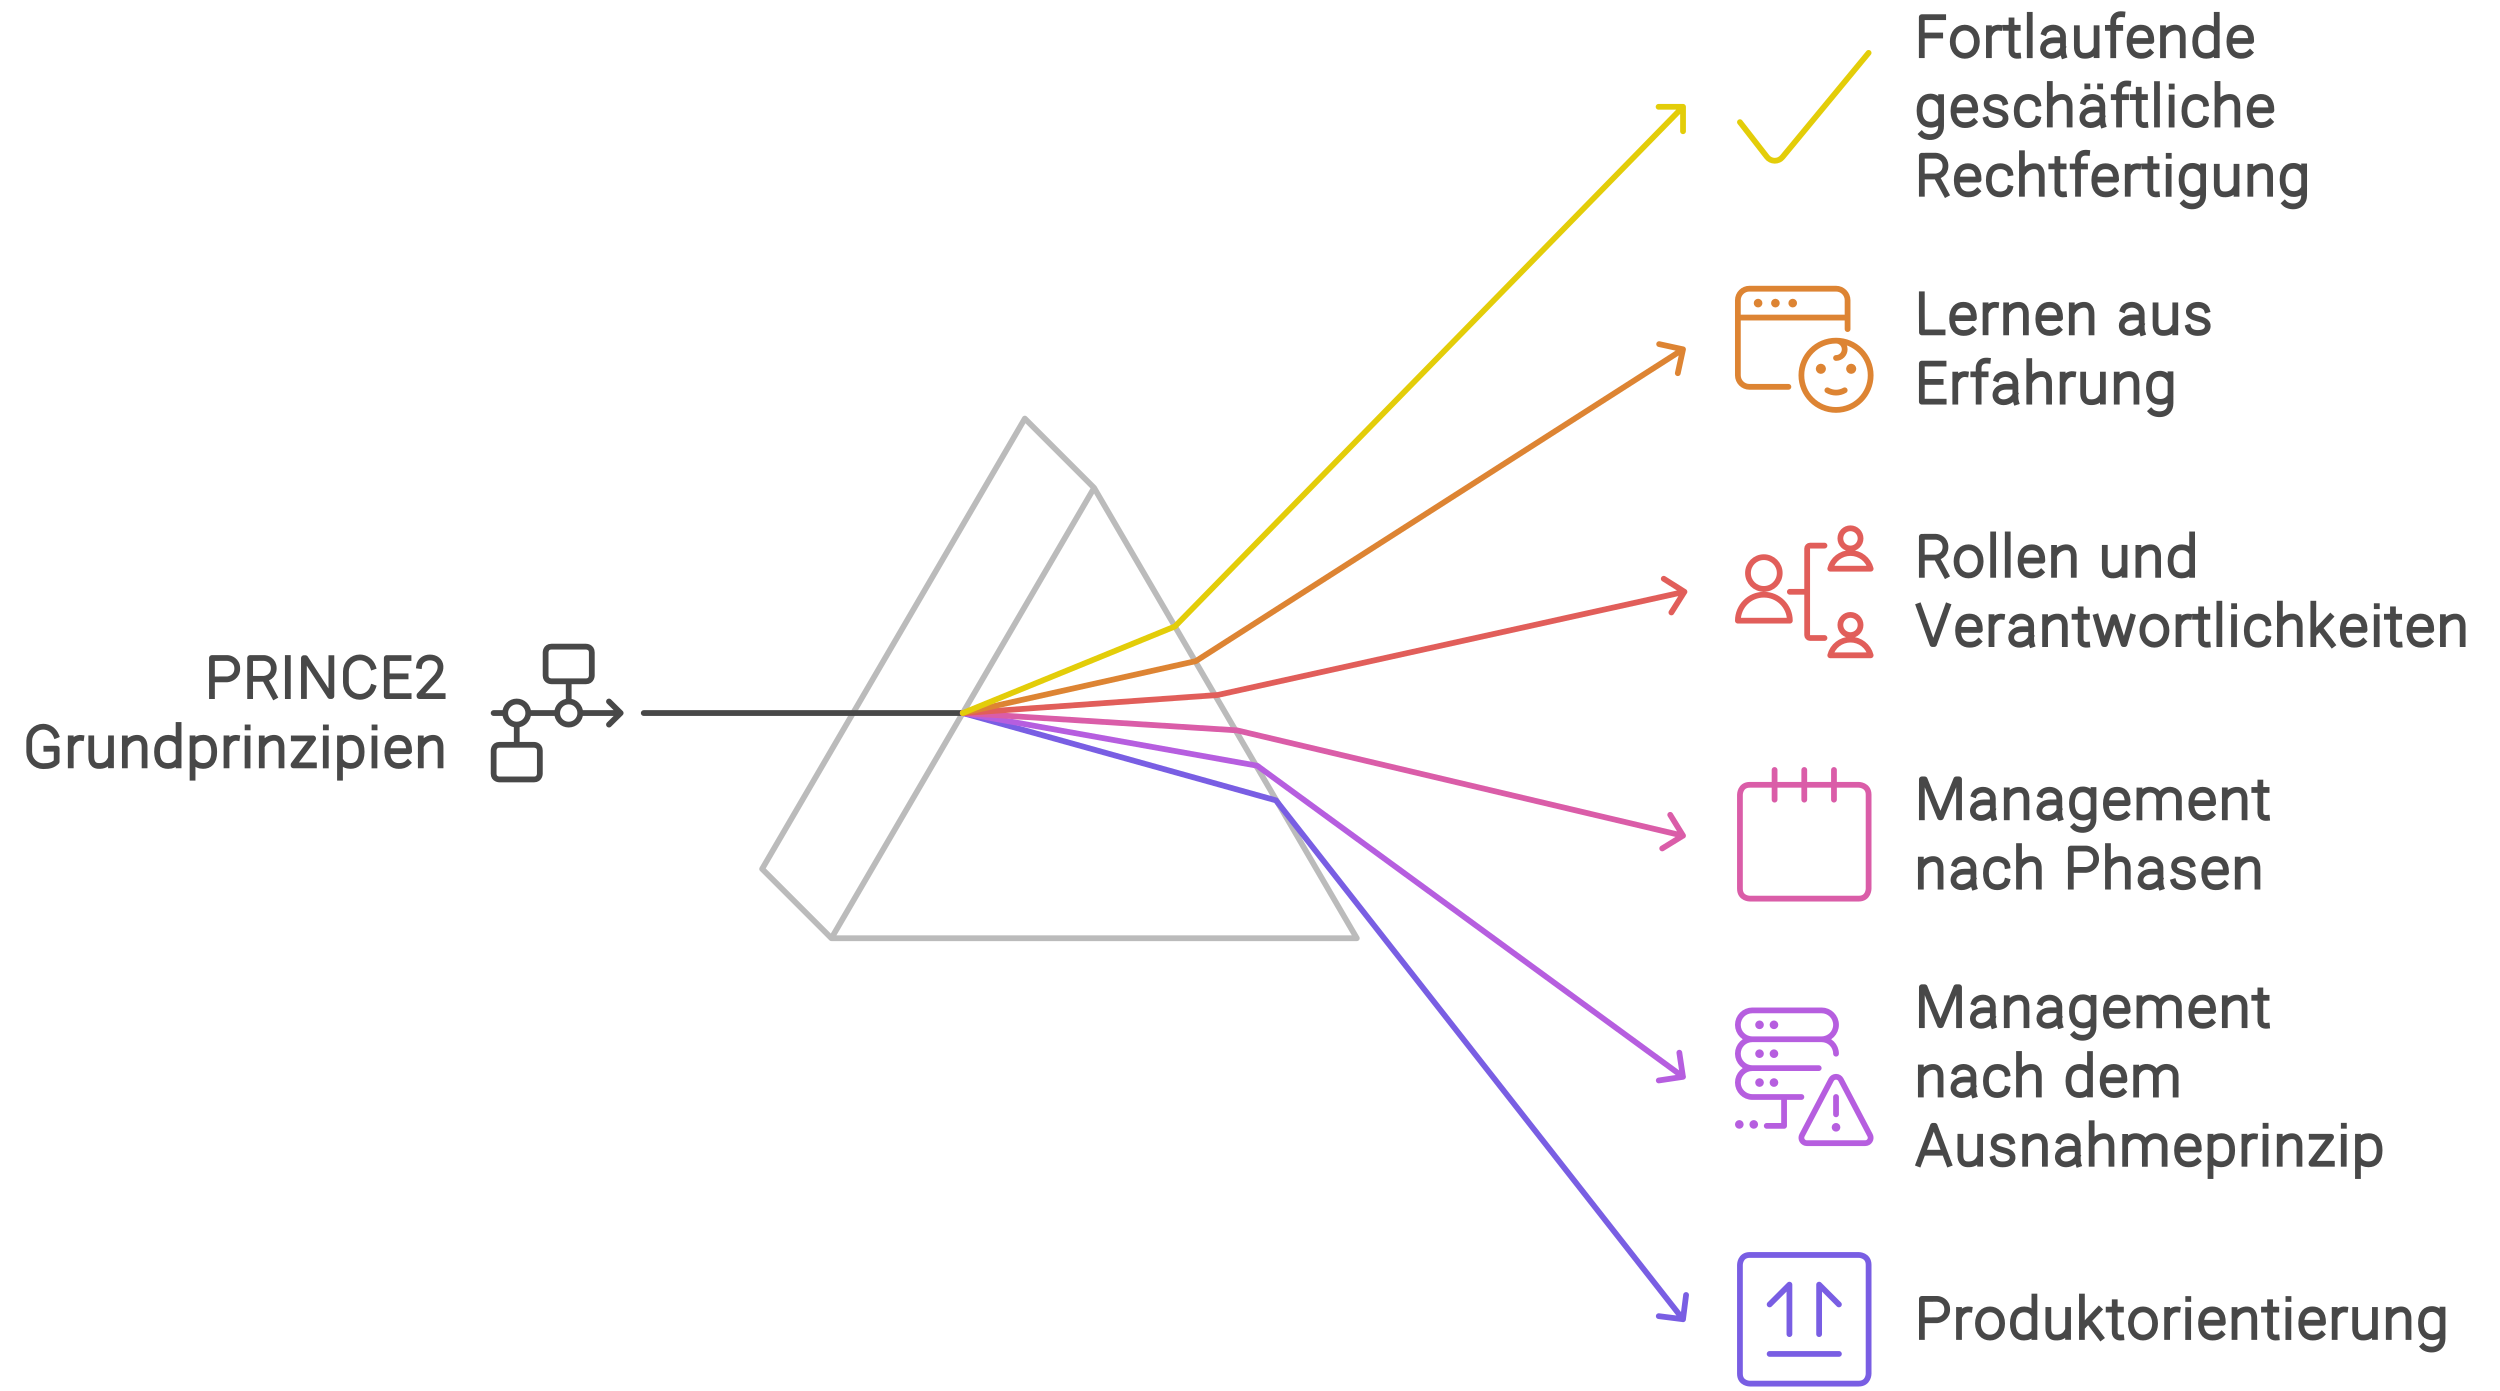 <?xml version="1.0" encoding="utf-8" standalone="yes"?>
<!DOCTYPE svg PUBLIC "-//W3C//DTD SVG 1.1//EN" "http://www.w3.org/Graphics/SVG/1.1/DTD/svg11.dtd">
<svg width="866" height="482" viewBox="0 0 866 482" style="fill:none;stroke:none;fill-rule:evenodd;clip-rule:evenodd;stroke-linecap:round;stroke-linejoin:round;stroke-miterlimit:1.5;" version="1.1" xmlns="http://www.w3.org/2000/svg" xmlns:xlink="http://www.w3.org/1999/xlink"><g id="blend" style="mix-blend-mode:multiply"><g id="g-root--1.cu_sy_4l2ys2eqowzu-fill" data-item-order="-154301" data-item-id="-1.cu_sy_4l2ys2eqowzu" data-item-class="ScenePart Fill Stroke ColorFillGray ColorStrokeGray" data-item-index="-1" data-renderer-id="0" transform="translate(254, 135)"><g id="-1.cu_sy_4l2ys2eqowzu-fill" stroke="none" fill="none"><g xmlns="http://www.w3.org/2000/svg"><path d="M 125 34L 101 10L 10 166L 34 190L 125 34ZM 125 34L 34 190L 216 190L 125 34Z"></path></g></g></g><g id="g-root-0.line-start_sy_4l2ys2eqowzv-fill" data-item-order="-154298" data-item-id="0.line-start_sy_4l2ys2eqowzv" data-item-class="ScenePart Indexed_0 Stroke ColorStrokeBlack" data-item-index="0" data-renderer-id="0" transform="translate(213, 237)"></g><g id="g-root-6.cu_sy_1lvjhcieqow09-fill" data-item-order="-154296" data-item-id="6.cu_sy_1lvjhcieqow09" data-item-class="ScenePart Indexed Stroke" data-item-index="6" data-renderer-id="0" transform="translate(323.5, 237)"></g><g id="g-root-5.cu_sy_1lvjhcieqow08-fill" data-item-order="-154294" data-item-id="5.cu_sy_1lvjhcieqow08" data-item-class="ScenePart Indexed Stroke" data-item-index="5" data-renderer-id="0" transform="translate(323.5, 237)"></g><g id="g-root-4.cu_sy_1qbczgyeqov7z-fill" data-item-order="-154292" data-item-id="4.cu_sy_1qbczgyeqov7z" data-item-class="ScenePart Indexed Stroke" data-item-index="4" data-renderer-id="0" transform="translate(323.5, 237)"></g><g id="g-root-3.cu_sy_1qbczgyeqov7y-fill" data-item-order="-154290" data-item-id="3.cu_sy_1qbczgyeqov7y" data-item-class="ScenePart Indexed Stroke" data-item-index="3" data-renderer-id="0" transform="translate(324, 190.481)"></g><g id="g-root-2.cu_sy_5vxqqeqoumd-fill" data-item-order="-154288" data-item-id="2.cu_sy_5vxqqeqoumd" data-item-class="ScenePart Indexed Stroke" data-item-index="2" data-renderer-id="0" transform="translate(323.5, 109.199)"></g><g id="g-root-1.cu_sy_5vxqqeqoumc-fill" data-item-order="-154286" data-item-id="1.cu_sy_5vxqqeqoumc" data-item-class="ScenePart Indexed Indexed_1 Stroke" data-item-index="1" data-renderer-id="0" transform="translate(323.5, 27)"></g><g id="g-root-chec_1lynus2eqqbd8-fill" data-item-order="0" data-item-id="chec_1lynus2eqqbd8" data-item-class="Icon Stroke SceneTarget Indexed Indexed_1" data-item-index="1" data-renderer-id="0" transform="translate(591, 3)"></g><g id="g-root-tx_fortlauf_1hhleheeqovsw-fill" data-item-order="0" data-item-id="tx_fortlauf_1hhleheeqovsw" data-item-class="Label Stroke SceneTarget Indexed Indexed_1 ColorStrokeBlack" data-item-index="1" data-renderer-id="0" transform="translate(651, -9)"></g><g id="g-root-1_v98xoyeqqayo-fill" data-item-order="0" data-item-id="1_v98xoyeqqayo" data-item-class="Icon Stroke SceneTarget Indexed" data-item-index="2" data-renderer-id="0" transform="translate(591, 87)"></g><g id="g-root-tx_lernenau_1lxewlueqov0n-fill" data-item-order="0" data-item-id="tx_lernenau_1lxewlueqov0n" data-item-class="Label Stroke SceneTarget Indexed ColorStrokeBlack" data-item-index="2" data-renderer-id="0" transform="translate(651, 87)"></g><g id="g-root-1_1qbczgyeqqa6e-fill" data-item-order="0" data-item-id="1_1qbczgyeqqa6e" data-item-class="Icon Stroke SceneTarget Indexed" data-item-index="3" data-renderer-id="0" transform="translate(591, 171)"></g><g id="g-root-tx_rollenun_74vwyeqowsm-fill" data-item-order="0" data-item-id="tx_rollenun_74vwyeqowsm" data-item-class="Label Stroke SceneTarget Indexed ColorStrokeBlack" data-item-index="3" data-renderer-id="0" transform="translate(651, 171)"></g><g id="g-root-tx_prince2g_144vxxueqov7m-fill" data-item-order="0" data-item-id="tx_prince2g_144vxxueqov7m" data-item-class="Label Stroke SceneTarget SceneStart ColorStrokeBlack" data-item-index="none" data-renderer-id="0" transform="translate(-9, 213)"></g><g id="g-root-mana_dfh0uqeqq8zk-fill" data-item-order="0" data-item-id="mana_dfh0uqeqq8zk" data-item-class="Icon Stroke SceneTarget SceneStart ColorStrokeBlack" data-item-index="none" data-renderer-id="0" transform="translate(159, 213)"></g><g id="g-root-pad_40iheeqqakh-fill" data-item-order="0" data-item-id="pad_40iheeqqakh" data-item-class="Icon Stroke SceneTarget Indexed" data-item-index="4" data-renderer-id="0" transform="translate(591, 255)"></g><g id="g-root-tx_manageme_dileaaeqov7p-fill" data-item-order="0" data-item-id="tx_manageme_dileaaeqov7p" data-item-class="Label Stroke SceneTarget Indexed ColorStrokeBlack" data-item-index="4" data-renderer-id="0" transform="translate(651, 255)"></g><g id="g-root-1_1d0iy6qeqq8lj-fill" data-item-order="0" data-item-id="1_1d0iy6qeqq8lj" data-item-class="Icon Stroke SceneTarget Indexed" data-item-index="5" data-renderer-id="0" transform="translate(591, 339)"></g><g id="g-root-tx_manageme_qtffkieqowsk-fill" data-item-order="0" data-item-id="tx_manageme_qtffkieqowsk" data-item-class="Label Stroke SceneTarget Indexed ColorStrokeBlack" data-item-index="5" data-renderer-id="0" transform="translate(651, 327)"></g><g id="g-root-sign_mccz9ueqq9l8-fill" data-item-order="0" data-item-id="sign_mccz9ueqq9l8" data-item-class="Icon Stroke SceneTarget Indexed" data-item-index="6" data-renderer-id="0" transform="translate(591, 423)"></g><g id="g-root-tx_produkto_v98xoyeqow0b-fill" data-item-order="0" data-item-id="tx_produkto_v98xoyeqow0b" data-item-class="Label Stroke SceneTarget Indexed ColorStrokeBlack" data-item-index="6" data-renderer-id="0" transform="translate(651, 435)"></g><g id="g-root--1.cu_sy_4l2ys2eqowzu-stroke" data-item-order="-154301" data-item-id="-1.cu_sy_4l2ys2eqowzu" data-item-class="ScenePart Fill Stroke ColorFillGray ColorStrokeGray" data-item-index="-1" data-renderer-id="0" transform="translate(254, 135)"><g id="-1.cu_sy_4l2ys2eqowzu-stroke" fill="none" stroke-linecap="round" stroke-linejoin="round" stroke-miterlimit="1.5" stroke="#bbbbbb" stroke-width="2"><g xmlns="http://www.w3.org/2000/svg"><path d="M 125 34L 101 10L 10 166L 34 190L 125 34ZM 125 34L 34 190L 216 190L 125 34Z"></path></g></g></g><g id="g-root-0.line-start_sy_4l2ys2eqowzv-stroke" data-item-order="-154298" data-item-id="0.line-start_sy_4l2ys2eqowzv" data-item-class="ScenePart Indexed_0 Stroke ColorStrokeBlack" data-item-index="0" data-renderer-id="0" transform="translate(213, 237)"><g id="0.line-start_sy_4l2ys2eqowzv-stroke" fill="none" stroke-linecap="round" stroke-linejoin="round" stroke-miterlimit="1.5" stroke="#484848" stroke-width="2"><g xmlns="http://www.w3.org/2000/svg"><path d="M 10 10L 120.5 10"></path></g></g></g><g id="g-root-6.cu_sy_1lvjhcieqow09-stroke" data-item-order="-154296" data-item-id="6.cu_sy_1lvjhcieqow09" data-item-class="ScenePart Indexed Stroke" data-item-index="6" data-renderer-id="0" transform="translate(323.5, 237)"><g id="6.cu_sy_1lvjhcieqow09-stroke" fill="none" stroke-linecap="round" stroke-linejoin="round" stroke-miterlimit="1.5" stroke="#795ee3" stroke-width="2"><g xmlns="http://www.w3.org/2000/svg"><path d="M 259.5 220L 118.5 40.25L 10 10M 260.557 211.58L 259.494 219.978L 251.096 218.915"></path></g></g></g><g id="g-root-5.cu_sy_1lvjhcieqow08-stroke" data-item-order="-154294" data-item-id="5.cu_sy_1lvjhcieqow08" data-item-class="ScenePart Indexed Stroke" data-item-index="5" data-renderer-id="0" transform="translate(323.5, 237)"><g id="5.cu_sy_1lvjhcieqow08-stroke" fill="none" stroke-linecap="round" stroke-linejoin="round" stroke-miterlimit="1.5" stroke="#b65edf" stroke-width="2"><g xmlns="http://www.w3.org/2000/svg"><path d="M 259.5 136L 112 28.25L 10 10M 258.221 127.648L 259.473 136.02L 251.102 137.272"></path></g></g></g><g id="g-root-4.cu_sy_1qbczgyeqov7z-stroke" data-item-order="-154292" data-item-id="4.cu_sy_1qbczgyeqov7z" data-item-class="ScenePart Indexed Stroke" data-item-index="4" data-renderer-id="0" transform="translate(323.5, 237)"><g id="4.cu_sy_1qbczgyeqov7z-stroke" fill="none" stroke-linecap="round" stroke-linejoin="round" stroke-miterlimit="1.5" stroke="#da5da8" stroke-width="2"><g xmlns="http://www.w3.org/2000/svg"><path d="M 259.5 52.5L 105 16L 10 10M 255.062 45.255L 259.499 52.462L 252.291 56.9"></path></g></g></g><g id="g-root-3.cu_sy_1qbczgyeqov7y-stroke" data-item-order="-154290" data-item-id="3.cu_sy_1qbczgyeqov7y" data-item-class="ScenePart Indexed Stroke" data-item-index="3" data-renderer-id="0" transform="translate(324, 190.481)"><g id="3.cu_sy_1qbczgyeqov7y-stroke" fill="none" stroke-linecap="round" stroke-linejoin="round" stroke-miterlimit="1.5" stroke="#e15e5a" stroke-width="2"><g xmlns="http://www.w3.org/2000/svg"><path d="M 259.5 14.519L 97.75 50.269L 10 56.519M 252.326 10L 259.485 14.515L 254.97 21.674"></path></g></g></g><g id="g-root-2.cu_sy_5vxqqeqoumd-stroke" data-item-order="-154288" data-item-id="2.cu_sy_5vxqqeqoumd" data-item-class="ScenePart Indexed Stroke" data-item-index="2" data-renderer-id="0" transform="translate(323.5, 109.199)"><g id="2.cu_sy_5vxqqeqoumd-stroke" fill="none" stroke-linecap="round" stroke-linejoin="round" stroke-miterlimit="1.5" stroke="#dd8433" stroke-width="2"><g xmlns="http://www.w3.org/2000/svg"><path d="M 259.5 11.801L 90.75 119.801L 10 137.801M 251.228 10L 259.497 11.806L 257.691 20.076"></path></g></g></g><g id="g-root-1.cu_sy_5vxqqeqoumc-stroke" data-item-order="-154286" data-item-id="1.cu_sy_5vxqqeqoumc" data-item-class="ScenePart Indexed Indexed_1 Stroke" data-item-index="1" data-renderer-id="0" transform="translate(323.5, 27)"><g id="1.cu_sy_5vxqqeqoumc-stroke" fill="none" stroke-linecap="round" stroke-linejoin="round" stroke-miterlimit="1.5" stroke="#e3cd09" stroke-width="2"><g xmlns="http://www.w3.org/2000/svg"><path d="M 10 220L 83.5 190L 259.5 10M 251.036 10L 259.5 10L 259.5 18.464"></path></g></g></g><g id="g-root-chec_1lynus2eqqbd8-stroke" data-item-order="0" data-item-id="chec_1lynus2eqqbd8" data-item-class="Icon Stroke SceneTarget Indexed Indexed_1" data-item-index="1" data-renderer-id="0" transform="translate(591, 3)"><g id="chec_1lynus2eqqbd8-stroke" fill="none" stroke-linecap="round" stroke-linejoin="round" stroke-miterlimit="1.5" stroke="#e3cd09" stroke-width="2"><g xmlns="http://www.w3.org/2000/svg"><path d="M 11.714 39.314L 21.074 51.349C 21.714 52.18 22.7 52.673 23.749 52.686C 24.78 52.698 25.763 52.244 26.423 51.451L 56.286 15.314"></path></g></g></g><g id="g-root-tx_fortlauf_1hhleheeqovsw-stroke" data-item-order="0" data-item-id="tx_fortlauf_1hhleheeqovsw" data-item-class="Label Stroke SceneTarget Indexed Indexed_1 ColorStrokeBlack" data-item-index="1" data-renderer-id="0" transform="translate(651, -9)"><g id="tx_fortlauf_1hhleheeqovsw-stroke" fill="none" stroke-linecap="square" stroke-linejoin="miter" stroke-miterlimit="4" stroke="#484848" stroke-width="2"><g xmlns="http://www.w3.org/2000/svg"><path d="M 22.115 14.945C 20.715 14.945 15.654 14.95 14.706 14.95L 14.706 28.124M 21.082 21.298L 15.143 21.298M 33.787 23.457C 33.787 26.522 31.916 28.34 29.608 28.34C 27.3 28.34 25.429 26.522 25.429 23.457C 25.429 20.392 27.3 18.573 29.608 18.573C 31.916 18.573 33.787 20.392 33.787 23.457ZM 41.585 18.609C 40.204 18.419 38.956 19.319 38.314 20.619M 37.959 18.773L 37.959 28.123M 48.059 28.326C 46.65 28.465 45.792 27.732 45.792 26.387L 45.792 16.081M 47.942 18.642L 46.178 18.642M 43.682 18.642L 45.415 18.642M 52.106 14.125L 52.106 28.126M 57.138 20.246C 57.502 19.28 58.918 18.567 60.258 18.567C 62.112 18.567 63.614 19.88 63.614 21.499L 63.62 22.957L 63.62 25.571C 63.62 26.614 63.595 27.353 63.896 28.278M 63.24 22.957L 60.512 22.957C 58.009 22.957 56.709 24.343 56.709 25.837C 56.709 27.331 57.947 28.341 59.563 28.341C 61.545 28.341 63.171 26.888 63.571 25.732M 75.257 28.115L 75.256 18.767M 68.422 18.767L 68.422 24.821C 68.422 25.533 68.327 28.096 70.709 28.308C 72.8 28.493 74.073 27.653 74.775 26.47M 84.174 13.926C 84.006 13.908 83.725 13.907 83.597 13.907C 82.018 13.907 81.02 15.035 81.02 16.425L 81.02 28.129M 83.445 18.664L 81.356 18.664M 79.168 18.664L 80.694 18.664M 93.787 27.218C 92.814 28.155 91.789 28.339 90.604 28.339C 88.535 28.339 86.672 27.028 86.672 23.456C 86.672 19.884 88.481 18.573 90.55 18.573C 92.618 18.573 94.222 19.63 94.222 23.201L 87.002 23.201M 98.269 18.78L 98.269 28.128M 105.103 28.128L 105.103 22.074C 105.103 21.362 105.199 18.79 102.816 18.587C 101.058 18.437 99.369 19.562 98.593 20.956M 116.88 28.124L 116.88 14.123M 116.52 26.773C 115.658 27.871 114.56 28.34 113.25 28.34C 111.069 28.34 109.417 27.029 109.417 23.458C 109.417 19.886 111.174 18.575 113.356 18.575C 114.625 18.575 115.835 19.114 116.52 20.175M 128.377 27.218C 127.404 28.155 126.379 28.339 125.194 28.339C 123.125 28.339 121.261 27.028 121.261 23.456C 121.261 19.884 123.071 18.573 125.14 18.573C 127.208 18.573 128.812 19.63 128.812 23.201L 121.592 23.201M 21.389 42.652L 21.389 52.654C 21.389 57.351 16.096 57.001 14.661 55.47M 21.055 50.573C 20.375 51.661 19.151 52.214 17.865 52.214C 15.684 52.214 13.927 50.903 13.927 47.331C 13.927 43.76 15.578 42.449 17.76 42.449C 19.028 42.449 20.333 43.129 21.055 44.502M 32.797 51.218C 31.824 52.155 30.799 52.339 29.614 52.339C 27.545 52.339 25.681 51.028 25.681 47.456C 25.681 43.884 27.491 42.573 29.56 42.573C 31.628 42.573 33.232 43.63 33.232 47.201L 26.012 47.201M 43.438 44.381C 43.142 43.404 41.988 42.584 40.378 42.584C 38.49 42.584 37.27 43.447 37.179 44.751C 37.074 46.246 38.308 46.822 40.238 47.339C 41.932 47.797 43.875 48.277 43.721 50.122C 43.622 51.311 42.645 52.346 40.288 52.346C 38.382 52.346 37.305 51.53 36.97 50.424M 54.902 50.254C 54.53 51.649 52.962 52.339 51.493 52.339C 49.356 52.339 47.59 51.028 47.59 47.456C 47.59 43.884 49.459 42.573 51.597 42.573C 53.104 42.573 54.754 43.41 54.987 44.915M 59.058 38.086L 59.058 52.128M 65.922 52.128L 65.922 46.074C 65.922 45.362 66.018 42.791 63.625 42.587C 61.871 42.439 60.186 43.547 59.399 44.928M 72.042 38.932L 72.066 38.932M 76.474 38.932L 76.498 38.932M 70.758 44.246C 71.122 43.28 72.538 42.567 73.878 42.567C 75.732 42.567 77.234 43.88 77.234 45.499L 77.24 46.957L 77.24 49.571C 77.24 50.614 77.215 51.353 77.517 52.278M 76.86 46.957L 74.132 46.957C 71.629 46.957 70.329 48.343 70.329 49.837C 70.329 51.332 71.567 52.341 73.183 52.341C 75.165 52.341 76.791 50.888 77.191 49.732M 86.194 37.926C 86.026 37.908 85.745 37.907 85.617 37.907C 84.038 37.907 83.04 39.035 83.04 40.425L 83.04 52.129M 85.465 42.664L 83.376 42.664M 81.188 42.664L 82.714 42.664M 92.129 52.326C 90.72 52.465 89.862 51.732 89.862 50.387L 89.862 40.081M 92.012 42.642L 90.248 42.642M 87.752 42.642L 89.485 42.642M 96.176 38.125L 96.176 52.126M 101.268 38.971L 101.292 38.971M 101.252 42.804L 101.252 52.145M 112.992 50.254C 112.62 51.649 111.052 52.339 109.583 52.339C 107.446 52.339 105.68 51.028 105.68 47.456C 105.68 43.884 107.549 42.573 109.687 42.573C 111.194 42.573 112.844 43.41 113.077 44.915M 117.148 38.086L 117.148 52.128M 124.012 52.128L 124.012 46.074C 124.012 45.362 124.108 42.791 121.715 42.587C 119.961 42.439 118.276 43.547 117.489 44.928M 135.377 51.218C 134.404 52.155 133.379 52.339 132.194 52.339C 130.125 52.339 128.262 51.028 128.262 47.456C 128.262 43.884 130.071 42.573 132.14 42.573C 134.208 42.573 135.812 43.63 135.812 47.201L 128.592 47.201M 14.725 76.133L 14.725 62.945L 19.521 62.93C 20.591 62.967 22.912 63.729 22.912 66.477C 22.912 69.224 20.591 70.061 19.521 70.137L 15.274 70.15M 23.139 76.249L 20.028 70.514M 33.947 75.218C 32.974 76.155 31.949 76.339 30.764 76.339C 28.695 76.339 26.831 75.028 26.831 71.456C 26.831 67.884 28.641 66.573 30.71 66.573C 32.778 66.573 34.382 67.63 34.382 71.201L 27.162 71.201M 45.242 74.254C 44.87 75.649 43.302 76.339 41.833 76.339C 39.696 76.339 37.93 75.028 37.93 71.456C 37.93 67.884 39.799 66.573 41.937 66.573C 43.444 66.573 45.094 67.41 45.327 68.915M 49.398 62.086L 49.398 76.128M 56.262 76.128L 56.262 70.074C 56.262 69.363 56.358 66.791 53.965 66.587C 52.211 66.439 50.526 67.547 49.739 68.928M 63.949 76.326C 62.54 76.465 61.682 75.732 61.682 74.387L 61.682 64.081M 63.832 66.642L 62.068 66.642M 59.572 66.642L 61.305 66.642M 71.974 61.926C 71.806 61.908 71.525 61.907 71.397 61.907C 69.818 61.907 68.82 63.035 68.82 64.425L 68.82 76.129M 71.245 66.664L 69.156 66.664M 66.968 66.664L 68.494 66.664M 81.587 75.218C 80.614 76.155 79.589 76.339 78.404 76.339C 76.335 76.339 74.471 75.028 74.471 71.456C 74.471 67.884 76.281 66.573 78.35 66.573C 80.418 66.573 82.022 67.63 82.022 71.201L 74.802 71.201M 89.675 66.609C 88.294 66.419 87.046 67.319 86.404 68.619M 86.049 66.773L 86.049 76.123M 96.149 76.326C 94.74 76.465 93.882 75.732 93.882 74.387L 93.882 64.081M 96.032 66.642L 94.268 66.642M 91.772 66.642L 93.505 66.642M 100.238 62.971L 100.262 62.971M 100.222 66.804L 100.222 76.145M 112.159 66.652L 112.159 76.655C 112.159 81.351 106.866 81.001 105.431 79.47M 111.825 74.573C 111.145 75.661 109.921 76.214 108.635 76.214C 106.454 76.214 104.697 74.903 104.697 71.331C 104.697 67.76 106.348 66.449 108.53 66.449C 109.798 66.449 111.103 67.129 111.825 68.502M 123.727 76.115L 123.726 66.767M 116.892 66.767L 116.892 72.821C 116.892 73.533 116.797 76.096 119.179 76.308C 121.27 76.493 122.543 75.653 123.245 74.47M 128.529 66.78L 128.529 76.128M 135.363 76.128L 135.363 70.074C 135.363 69.362 135.459 66.79 133.076 66.587C 131.318 66.437 129.629 67.562 128.853 68.956M 147.149 66.652L 147.149 76.655C 147.149 81.351 141.856 81.001 140.421 79.47M 146.815 74.573C 146.135 75.661 144.911 76.214 143.625 76.214C 141.444 76.214 139.687 74.903 139.687 71.331C 139.687 67.76 141.338 66.449 143.52 66.449C 144.788 66.449 146.093 67.129 146.815 68.502"></path></g></g></g><g id="g-root-1_v98xoyeqqayo-stroke" data-item-order="0" data-item-id="1_v98xoyeqqayo" data-item-class="Icon Stroke SceneTarget Indexed" data-item-index="2" data-renderer-id="0" transform="translate(591, 87)"><g id="1_v98xoyeqqayo-stroke" fill="none" stroke-linecap="round" stroke-linejoin="round" stroke-miterlimit="1.5" stroke="#dd8433" stroke-width="2"><g xmlns="http://www.w3.org/2000/svg"><path d="M 33 43C 33 49.627 38.373 55 45 55C 51.627 55 57 49.627 57 43C 57 36.373 51.627 31 45 31C 38.373 31 33 36.373 33 43M 48 48.2C 46.144 49.272 43.856 49.272 42 48.2M 45 31C 46.657 31 48 32.343 48 34C 48 35.657 46.657 37 45 37M 50.25 40C 50.664 40 51 40.336 51 40.75M 49.5 40.75C 49.5 40.336 49.836 40 50.25 40M 50.25 41.5C 49.836 41.5 49.5 41.164 49.5 40.75M 51 40.75C 51 41.164 50.664 41.5 50.25 41.5M 39.75 40C 40.164 40 40.5 40.336 40.5 40.75M 39 40.75C 39 40.336 39.336 40 39.75 40M 39.75 41.5C 39.336 41.5 39 41.164 39 40.75M 40.5 40.75C 40.5 41.164 40.164 41.5 39.75 41.5M 28.5 47L 15 47C 12.791 47 11 45.209 11 43L 11 17C 11 14.791 12.791 13 15 13L 45 13C 47.209 13 49 14.791 49 17L 49 27M 11 23L 49 23M 18 17.5C 18.276 17.5 18.5 17.724 18.5 18C 18.5 18.276 18.276 18.5 18 18.5C 17.724 18.5 17.5 18.276 17.5 18C 17.5 17.724 17.724 17.5 18 17.5M 24 17.5C 24.276 17.5 24.5 17.724 24.5 18C 24.5 18.276 24.276 18.5 24 18.5C 23.724 18.5 23.5 18.276 23.5 18C 23.5 17.724 23.724 17.5 24 17.5M 30 17.5C 30.276 17.5 30.5 17.724 30.5 18C 30.5 18.276 30.276 18.5 30 18.5C 29.724 18.5 29.5 18.276 29.5 18C 29.5 17.724 29.724 17.5 30 17.5"></path></g></g></g><g id="g-root-tx_lernenau_1lxewlueqov0n-stroke" data-item-order="0" data-item-id="tx_lernenau_1lxewlueqov0n" data-item-class="Label Stroke SceneTarget Indexed ColorStrokeBlack" data-item-index="2" data-renderer-id="0" transform="translate(651, 87)"><g id="tx_lernenau_1lxewlueqov0n-stroke" fill="none" stroke-linecap="square" stroke-linejoin="miter" stroke-miterlimit="4" stroke="#484848" stroke-width="2"><g xmlns="http://www.w3.org/2000/svg"><path d="M 21.907 28.145L 14.758 28.145L 14.716 21.3L 14.716 14.938M 32.337 27.218C 31.364 28.155 30.339 28.339 29.154 28.339C 27.085 28.339 25.222 27.028 25.222 23.456C 25.222 19.884 27.031 18.573 29.1 18.573C 31.168 18.573 32.772 19.63 32.772 23.201L 25.552 23.201M 40.425 18.609C 39.044 18.419 37.796 19.319 37.154 20.619M 36.799 18.773L 36.799 28.123M 43.929 18.78L 43.929 28.128M 50.763 28.128L 50.763 22.074C 50.763 21.362 50.859 18.79 48.476 18.587C 46.718 18.437 45.029 19.562 44.253 20.956M 62.187 27.218C 61.214 28.155 60.189 28.339 59.004 28.339C 56.935 28.339 55.071 27.028 55.071 23.456C 55.071 19.884 56.881 18.573 58.95 18.573C 61.018 18.573 62.622 19.63 62.622 23.201L 55.402 23.201M 66.669 18.78L 66.669 28.128M 73.503 28.128L 73.503 22.074C 73.503 21.362 73.599 18.79 71.216 18.587C 69.458 18.437 67.769 19.562 66.993 20.956M 84.398 20.246C 84.762 19.28 86.178 18.567 87.518 18.567C 89.372 18.567 90.874 19.88 90.874 21.499L 90.88 22.957L 90.88 25.571C 90.88 26.614 90.855 27.353 91.157 28.278M 90.5 22.957L 87.772 22.957C 85.269 22.957 83.969 24.343 83.969 25.837C 83.969 27.331 85.207 28.341 86.823 28.341C 88.805 28.341 90.431 26.888 90.831 25.732M 102.517 28.115L 102.516 18.767M 95.682 18.767L 95.682 24.821C 95.682 25.533 95.587 28.096 97.969 28.308C 100.06 28.493 101.333 27.653 102.035 26.47M 113.478 20.381C 113.182 19.404 112.028 18.584 110.418 18.584C 108.53 18.584 107.31 19.447 107.219 20.751C 107.114 22.246 108.348 22.822 110.278 23.339C 111.972 23.797 113.915 24.277 113.761 26.122C 113.662 27.31 112.685 28.346 110.328 28.346C 108.422 28.346 107.345 27.53 107.01 26.424M 22.288 52.137L 14.724 52.142L 14.724 38.95C 15.672 38.95 20.846 38.95 22.246 38.95M 21.234 45.297L 15.188 45.297M 29.935 42.609C 28.554 42.419 27.306 43.319 26.664 44.619M 26.309 42.773L 26.309 52.123M 37.554 37.926C 37.386 37.908 37.105 37.907 36.977 37.907C 35.398 37.907 34.4 39.035 34.4 40.425L 34.4 52.129M 36.825 42.664L 34.736 42.664M 32.548 42.664L 34.074 42.664M 40.638 44.246C 41.002 43.28 42.418 42.567 43.758 42.567C 45.612 42.567 47.114 43.88 47.114 45.499L 47.12 46.957L 47.12 49.571C 47.12 50.614 47.095 51.353 47.396 52.278M 46.74 46.957L 44.012 46.957C 41.509 46.957 40.209 48.343 40.209 49.837C 40.209 51.332 41.447 52.341 43.063 52.341C 45.045 52.341 46.671 50.888 47.071 49.732M 51.938 38.086L 51.938 52.128M 58.802 52.128L 58.802 46.074C 58.802 45.362 58.898 42.791 56.505 42.587C 54.751 42.439 53.066 43.547 52.279 44.928M 67.125 42.609C 65.744 42.419 64.496 43.319 63.854 44.619M 63.499 42.773L 63.499 52.123M 77.437 52.115L 77.436 42.767M 70.602 42.767L 70.602 48.821C 70.602 49.533 70.507 52.096 72.889 52.307C 74.98 52.493 76.253 51.653 76.955 50.47M 82.239 42.78L 82.239 52.128M 89.073 52.128L 89.073 46.074C 89.073 45.362 89.169 42.79 86.786 42.587C 85.028 42.437 83.339 43.562 82.563 44.956M 100.859 42.652L 100.859 52.654C 100.859 57.351 95.566 57.001 94.131 55.47M 100.525 50.573C 99.845 51.661 98.621 52.214 97.335 52.214C 95.154 52.214 93.397 50.903 93.397 47.331C 93.397 43.76 95.048 42.449 97.23 42.449C 98.498 42.449 99.803 43.129 100.525 44.502"></path></g></g></g><g id="g-root-1_1qbczgyeqqa6e-stroke" data-item-order="0" data-item-id="1_1qbczgyeqqa6e" data-item-class="Icon Stroke SceneTarget Indexed" data-item-index="3" data-renderer-id="0" transform="translate(591, 171)"><g id="1_1qbczgyeqqa6e-stroke" fill="none" stroke-linecap="round" stroke-linejoin="round" stroke-miterlimit="1.5" stroke="#e15e5a" stroke-width="2"><g xmlns="http://www.w3.org/2000/svg"><path d="M 41 50L 36 50C 35.448 50 35 49.552 35 49L 35 19C 35 18.448 35.448 18 36 18L 41 18M 29 34L 35 34M 46.5 15.5C 46.5 17.433 48.067 19 50 19C 51.933 19 53.5 17.433 53.5 15.5C 53.5 13.567 51.933 12 50 12C 48.067 12 46.5 13.567 46.5 15.5ZM 57 26C 56.184 22.8 53.302 20.561 50 20.561C 46.698 20.561 43.816 22.8 43 26ZM 46.5 45.5C 46.5 47.433 48.067 49 50 49C 51.933 49 53.5 47.433 53.5 45.5C 53.5 43.567 51.933 42 50 42C 48.067 42 46.5 43.567 46.5 45.5ZM 57 56C 56.184 52.8 53.302 50.561 50 50.561C 46.698 50.561 43.816 52.8 43 56ZM 11 44C 11 39.029 15.029 35 20 35C 24.971 35 29 39.029 29 44ZM 14.5 27.5C 14.5 30.538 16.962 33 20 33C 23.038 33 25.5 30.538 25.5 27.5C 25.5 24.462 23.038 22 20 22C 16.962 22 14.5 24.462 14.5 27.5Z"></path></g></g></g><g id="g-root-tx_rollenun_74vwyeqowsm-stroke" data-item-order="0" data-item-id="tx_rollenun_74vwyeqowsm" data-item-class="Label Stroke SceneTarget Indexed ColorStrokeBlack" data-item-index="3" data-renderer-id="0" transform="translate(651, 171)"><g id="tx_rollenun_74vwyeqowsm-stroke" fill="none" stroke-linecap="square" stroke-linejoin="miter" stroke-miterlimit="4" stroke="#484848" stroke-width="2"><g xmlns="http://www.w3.org/2000/svg"><path d="M 14.725 28.133L 14.725 14.945L 19.521 14.93C 20.591 14.967 22.912 15.729 22.912 18.477C 22.912 21.224 20.591 22.061 19.521 22.137L 15.274 22.15M 23.139 28.249L 20.028 22.514M 35.097 23.457C 35.097 26.522 33.226 28.34 30.918 28.34C 28.61 28.34 26.739 26.522 26.739 23.457C 26.739 20.392 28.61 18.573 30.918 18.573C 33.226 18.573 35.097 20.392 35.097 23.457ZM 39.426 14.125L 39.426 28.126M 44.476 14.125L 44.476 28.126M 56.037 27.218C 55.064 28.155 54.039 28.339 52.854 28.339C 50.785 28.339 48.921 27.028 48.921 23.456C 48.921 19.884 50.731 18.573 52.8 18.573C 54.868 18.573 56.472 19.63 56.472 23.201L 49.252 23.201M 60.519 18.78L 60.519 28.128M 67.353 28.128L 67.353 22.074C 67.353 21.362 67.449 18.79 65.066 18.587C 63.308 18.437 61.619 19.562 60.843 20.956M 84.937 28.115L 84.936 18.767M 78.102 18.767L 78.102 24.821C 78.102 25.533 78.007 28.096 80.389 28.308C 82.48 28.493 83.753 27.653 84.455 26.47M 89.739 18.78L 89.739 28.128M 96.573 28.128L 96.573 22.074C 96.573 21.362 96.669 18.79 94.286 18.587C 92.528 18.437 90.839 19.562 90.063 20.956M 108.35 28.124L 108.35 14.123M 107.99 26.773C 107.128 27.871 106.03 28.34 104.72 28.34C 102.539 28.34 100.887 27.029 100.887 23.458C 100.887 19.886 102.644 18.575 104.826 18.575C 106.095 18.575 107.305 19.114 107.99 20.175M 23.702 38.93L 18.964 52.103L 18.403 52.103L 13.68 38.93M 34.397 51.218C 33.424 52.155 32.399 52.339 31.214 52.339C 29.145 52.339 27.281 51.028 27.281 47.456C 27.281 43.884 29.091 42.573 31.16 42.573C 33.228 42.573 34.832 43.63 34.832 47.201L 27.612 47.201M 42.485 42.609C 41.104 42.419 39.856 43.319 39.214 44.619M 38.859 42.773L 38.859 52.123M 46.108 44.246C 46.472 43.28 47.888 42.567 49.228 42.567C 51.082 42.567 52.584 43.88 52.584 45.499L 52.59 46.957L 52.59 49.571C 52.59 50.614 52.565 51.353 52.867 52.278M 52.21 46.957L 49.482 46.957C 46.979 46.957 45.679 48.343 45.679 49.837C 45.679 51.332 46.917 52.341 48.533 52.341C 50.515 52.341 52.141 50.888 52.541 49.732M 57.419 42.78L 57.419 52.128M 64.253 52.128L 64.253 46.074C 64.253 45.362 64.349 42.79 61.966 42.587C 60.208 42.437 58.519 43.562 57.743 44.956M 71.999 52.326C 70.59 52.465 69.732 51.732 69.732 50.387L 69.732 40.081M 71.882 42.642L 70.118 42.642M 67.622 42.642L 69.355 42.642M 75.108 42.69L 77.823 52.119L 78.201 52.119L 81.143 42.782L 81.578 42.782L 84.584 52.119L 84.934 52.119L 87.651 42.69M 99.467 47.457C 99.467 50.522 97.596 52.34 95.288 52.34C 92.98 52.34 91.109 50.522 91.109 47.457C 91.109 44.391 92.98 42.573 95.288 42.573C 97.596 42.573 99.467 44.391 99.467 47.457ZM 107.265 42.609C 105.884 42.419 104.636 43.319 103.994 44.619M 103.639 42.773L 103.639 52.123M 113.739 52.326C 112.33 52.465 111.472 51.732 111.472 50.387L 111.472 40.081M 113.622 42.642L 111.858 42.642M 109.362 42.642L 111.095 42.642M 117.786 38.125L 117.786 52.126M 122.878 38.971L 122.902 38.971M 122.862 42.804L 122.862 52.145M 134.602 50.254C 134.23 51.649 132.662 52.339 131.193 52.339C 129.056 52.339 127.29 51.028 127.29 47.456C 127.29 43.884 129.159 42.573 131.297 42.573C 132.804 42.573 134.454 43.41 134.687 44.915M 138.758 38.086L 138.758 52.128M 145.622 52.128L 145.622 46.074C 145.622 45.362 145.718 42.791 143.325 42.587C 141.571 42.439 139.886 43.547 139.099 44.928M 150.335 38.125L 150.335 52.126M 156.258 42.61L 150.722 48.462M 156.919 52.284L 152.802 46.785M 167.647 51.218C 166.674 52.155 165.649 52.339 164.464 52.339C 162.395 52.339 160.531 51.028 160.531 47.456C 160.531 43.884 162.341 42.573 164.41 42.573C 166.478 42.573 168.082 43.63 168.082 47.201L 160.862 47.201M 172.308 38.971L 172.332 38.971M 172.292 42.804L 172.292 52.145M 180.189 52.326C 178.78 52.465 177.922 51.732 177.922 50.387L 177.922 40.081M 180.072 42.642L 178.308 42.642M 175.812 42.642L 177.545 42.642M 190.747 51.218C 189.774 52.155 188.749 52.339 187.564 52.339C 185.495 52.339 183.632 51.028 183.632 47.456C 183.632 43.884 185.441 42.573 187.51 42.573C 189.578 42.573 191.182 43.63 191.182 47.201L 183.962 47.201M 195.229 42.78L 195.229 52.128M 202.063 52.128L 202.063 46.074C 202.063 45.362 202.159 42.79 199.776 42.587C 198.018 42.437 196.329 43.562 195.553 44.956"></path></g></g></g><g id="g-root-tx_prince2g_144vxxueqov7m-stroke" data-item-order="0" data-item-id="tx_prince2g_144vxxueqov7m" data-item-class="Label Stroke SceneTarget SceneStart ColorStrokeBlack" data-item-index="none" data-renderer-id="0" transform="translate(-9, 213)"><g id="tx_prince2g_144vxxueqov7m-stroke" fill="none" stroke-linecap="square" stroke-linejoin="miter" stroke-miterlimit="4" stroke="#484848" stroke-width="2"><g xmlns="http://www.w3.org/2000/svg"><path d="M 82.421 28.131L 82.421 14.944L 87.7 14.928C 88.798 14.967 91.183 15.749 91.183 18.572C 91.183 21.394 88.798 22.254 87.7 22.331L 82.949 22.345M 95.645 28.133L 95.645 14.945L 100.441 14.93C 101.511 14.967 103.832 15.729 103.832 18.477C 103.832 21.224 101.511 22.061 100.441 22.137L 96.194 22.15M 104.059 28.249L 100.948 22.514M 108.705 14.938L 108.705 28.127M 114.276 28.116L 114.274 14.98L 114.766 14.979L 123.32 28.117L 123.793 28.117L 123.793 14.979M 138.197 25.13C 137.536 27.034 135.748 28.398 133.645 28.398C 130.98 28.398 128.819 26.207 128.819 23.504L 128.819 19.621C 128.819 16.918 130.98 14.727 133.645 14.727C 135.748 14.727 137.536 16.091 138.197 17.995M 150.548 28.137L 142.984 28.142L 142.984 14.95C 143.932 14.95 149.106 14.95 150.506 14.95M 149.494 21.297L 143.448 21.297M 154.201 17.641C 154.437 15.876 156.043 14.742 157.882 14.742C 159.948 14.742 161.441 15.881 161.587 17.759C 161.732 19.638 160.359 21.271 159.979 21.674C 159.599 22.076 154.311 27.834 154.311 27.834L 154.311 28.124L 162.338 28.124M 25.057 46.37L 28.63 46.336L 28.62 50.847C 27.413 52.019 26.266 52.398 23.949 52.398C 21.284 52.398 19.123 50.207 19.123 47.504L 19.123 43.621C 19.123 40.918 21.284 38.727 23.949 38.727C 25.956 38.727 27.678 39.97 28.405 41.74M 37.135 42.609C 35.754 42.419 34.506 43.319 33.864 44.619M 33.509 42.773L 33.509 52.123M 47.447 52.115L 47.446 42.767M 40.612 42.767L 40.612 48.821C 40.612 49.533 40.517 52.096 42.899 52.307C 44.99 52.493 46.263 51.653 46.965 50.47M 52.249 42.78L 52.249 52.128M 59.083 52.128L 59.083 46.074C 59.083 45.362 59.179 42.79 56.796 42.587C 55.038 42.437 53.349 43.562 52.573 44.956M 70.86 52.124L 70.86 38.123M 70.5 50.773C 69.638 51.871 68.54 52.34 67.23 52.34C 65.049 52.34 63.397 51.029 63.397 47.458C 63.397 43.886 65.154 42.575 67.336 42.575C 68.605 42.575 69.815 43.114 70.5 44.175M 75.703 42.774L 75.703 56.393M 76.069 44.124C 76.952 43.027 78.133 42.558 79.442 42.558C 81.623 42.558 83.202 43.904 83.202 47.476C 83.202 51.047 81.518 52.323 79.336 52.323C 78.065 52.323 76.779 51.783 76.069 50.72M 91.085 42.609C 89.704 42.419 88.456 43.319 87.814 44.619M 87.459 42.773L 87.459 52.123M 94.768 38.971L 94.792 38.971M 94.752 42.804L 94.752 52.145M 99.679 42.78L 99.679 52.128M 106.513 52.128L 106.513 46.074C 106.513 45.362 106.609 42.79 104.226 42.587C 102.468 42.437 100.779 43.562 100.003 44.956M 110.769 42.78L 117.446 42.78L 117.446 42.936L 110.684 51.904L 110.684 52.128L 117.739 52.128M 121.868 38.971L 121.892 38.971M 121.852 42.804L 121.852 52.145M 126.773 42.774L 126.773 56.393M 127.139 44.124C 128.022 43.027 129.203 42.558 130.512 42.558C 132.693 42.558 134.272 43.904 134.272 47.476C 134.272 51.047 132.588 52.323 130.406 52.323C 129.135 52.323 127.849 51.783 127.139 50.72M 138.728 38.971L 138.752 38.971M 138.712 42.804L 138.712 52.145M 150.287 51.218C 149.314 52.155 148.289 52.339 147.104 52.339C 145.035 52.339 143.171 51.028 143.171 47.456C 143.171 43.884 144.981 42.573 147.05 42.573C 149.118 42.573 150.722 43.63 150.722 47.201L 143.502 47.201M 154.769 42.78L 154.769 52.128M 161.603 52.128L 161.603 46.074C 161.603 45.362 161.699 42.79 159.316 42.587C 157.558 42.437 155.869 43.562 155.093 44.956"></path></g></g></g><g id="g-root-mana_dfh0uqeqq8zk-stroke" data-item-order="0" data-item-id="mana_dfh0uqeqq8zk" data-item-class="Icon Stroke SceneTarget SceneStart ColorStrokeBlack" data-item-index="none" data-renderer-id="0" transform="translate(159, 213)"><g id="mana_dfh0uqeqq8zk-stroke" fill="none" stroke-linecap="round" stroke-linejoin="round" stroke-miterlimit="1.5" stroke="#484848" stroke-width="2"><g xmlns="http://www.w3.org/2000/svg"><path d="M 12 34L 16 34M 24 34L 34 34M 42 34L 56 34M 51.954 30L 56 34L 51.954 38M 16 34C 16 36.209 17.791 38 20 38C 22.209 38 24 36.209 24 34C 24 31.791 22.209 30 20 30C 17.791 30 16 31.791 16 34M 34 34C 34 36.209 35.791 38 38 38C 40.209 38 42 36.209 42 34C 42 31.791 40.209 30 38 30C 35.791 30 34 31.791 34 34M 38 30L 38 23M 20 45L 20 38M 32 11L 44 11C 44 11 46 11 46 13L 46 21C 46 21 46 23 44 23L 32 23C 32 23 30 23 30 21L 30 13C 30 13 30 11 32 11M 14 45L 26 45C 26 45 28 45 28 47L 28 55C 28 55 28 57 26 57L 14 57C 14 57 12 57 12 55L 12 47C 12 47 12 45 14 45"></path></g></g></g><g id="g-root-pad_40iheeqqakh-stroke" data-item-order="0" data-item-id="pad_40iheeqqakh" data-item-class="Icon Stroke SceneTarget Indexed" data-item-index="4" data-renderer-id="0" transform="translate(591, 255)"><g id="pad_40iheeqqakh-stroke" fill="none" stroke-linecap="round" stroke-linejoin="round" stroke-miterlimit="1.5" stroke="#da5da8" stroke-width="2"><g xmlns="http://www.w3.org/2000/svg"><path d="M 23.714 22L 23.714 11.714M 34 22L 34 11.714M 44.286 22L 44.286 11.714M 15.143 16.857L 52.857 16.857C 52.857 16.857 56.286 16.857 56.286 20.286L 56.286 52.857C 56.286 52.857 56.286 56.286 52.857 56.286L 15.143 56.286C 15.143 56.286 11.714 56.286 11.714 52.857L 11.714 20.286C 11.714 20.286 11.714 16.857 15.143 16.857"></path></g></g></g><g id="g-root-tx_manageme_dileaaeqov7p-stroke" data-item-order="0" data-item-id="tx_manageme_dileaaeqov7p" data-item-class="Label Stroke SceneTarget Indexed ColorStrokeBlack" data-item-index="4" data-renderer-id="0" transform="translate(651, 255)"><g id="tx_manageme_dileaaeqov7p-stroke" fill="none" stroke-linecap="square" stroke-linejoin="miter" stroke-miterlimit="4" stroke="#484848" stroke-width="2"><g xmlns="http://www.w3.org/2000/svg"><path d="M 14.731 28.117L 14.739 14.978L 15.708 14.978L 21.011 28.115L 21.327 28.115L 26.646 14.978L 27.616 14.978L 27.61 28.117M 32.828 20.246C 33.192 19.28 34.608 18.567 35.948 18.567C 37.802 18.567 39.304 19.88 39.304 21.499L 39.31 22.957L 39.31 25.571C 39.31 26.614 39.285 27.353 39.587 28.278M 38.93 22.957L 36.202 22.957C 33.699 22.957 32.399 24.343 32.399 25.837C 32.399 27.331 33.637 28.341 35.253 28.341C 37.235 28.341 38.861 26.888 39.261 25.732M 44.139 18.78L 44.139 28.128M 50.973 28.128L 50.973 22.074C 50.973 21.362 51.069 18.79 48.686 18.587C 46.928 18.437 45.239 19.562 44.463 20.956M 55.868 20.246C 56.232 19.28 57.648 18.567 58.988 18.567C 60.842 18.567 62.344 19.88 62.344 21.499L 62.35 22.957L 62.35 25.571C 62.35 26.614 62.325 27.353 62.626 28.278M 61.97 22.957L 59.242 22.957C 56.739 22.957 55.439 24.343 55.439 25.837C 55.439 27.331 56.677 28.341 58.293 28.341C 60.275 28.341 61.901 26.888 62.301 25.732M 74.189 18.652L 74.189 28.654C 74.189 33.351 68.896 33.001 67.461 31.47M 73.855 26.573C 73.175 27.661 71.951 28.214 70.665 28.214C 68.484 28.214 66.727 26.903 66.727 23.331C 66.727 19.76 68.378 18.449 70.56 18.449C 71.828 18.449 73.133 19.129 73.855 20.502M 85.597 27.218C 84.624 28.155 83.599 28.339 82.414 28.339C 80.345 28.339 78.481 27.028 78.481 23.456C 78.481 19.884 80.291 18.573 82.36 18.573C 84.428 18.573 86.032 19.63 86.032 23.201L 78.812 23.201M 90.1 18.814L 90.1 28.162M 96.934 28.162L 96.923 21.47C 96.859 20.526 96.492 19.078 94.618 18.649C 92.678 18.205 91.198 19.248 90.462 20.595M 103.769 28.162L 103.769 22.108C 103.769 21.396 103.884 19.206 101.453 18.649C 99.424 18.184 97.889 19.347 97.189 20.783M 115.197 27.218C 114.224 28.155 113.199 28.339 112.014 28.339C 109.945 28.339 108.081 27.028 108.081 23.456C 108.081 19.884 109.891 18.573 111.96 18.573C 114.028 18.573 115.632 19.63 115.632 23.201L 108.412 23.201M 119.679 18.78L 119.679 28.128M 126.513 28.128L 126.513 22.074C 126.513 21.362 126.609 18.79 124.226 18.587C 122.468 18.437 120.779 19.562 120.003 20.956M 134.259 28.326C 132.85 28.465 131.992 27.732 131.992 26.387L 131.992 16.081M 134.142 18.642L 132.378 18.642M 129.882 18.642L 131.615 18.642M 14.379 42.78L 14.379 52.128M 21.213 52.128L 21.213 46.074C 21.213 45.362 21.309 42.79 18.926 42.587C 17.168 42.437 15.479 43.562 14.703 44.956M 26.108 44.246C 26.472 43.28 27.888 42.567 29.228 42.567C 31.082 42.567 32.584 43.88 32.584 45.499L 32.59 46.957L 32.59 49.571C 32.59 50.614 32.565 51.353 32.867 52.278M 32.21 46.957L 29.482 46.957C 26.979 46.957 25.679 48.343 25.679 49.837C 25.679 51.332 26.917 52.341 28.533 52.341C 30.515 52.341 32.141 50.888 32.541 49.732M 44.232 50.254C 43.86 51.649 42.292 52.339 40.823 52.339C 38.686 52.339 36.92 51.028 36.92 47.456C 36.92 43.884 38.789 42.573 40.927 42.573C 42.434 42.573 44.084 43.41 44.317 44.915M 48.388 38.086L 48.388 52.128M 55.252 52.128L 55.252 46.074C 55.252 45.362 55.348 42.791 52.955 42.587C 51.201 42.439 49.516 43.547 48.729 44.928M 66.331 52.131L 66.331 38.944L 71.61 38.928C 72.708 38.967 75.093 39.749 75.093 42.572C 75.093 45.394 72.708 46.254 71.61 46.331L 66.859 46.345M 79.198 38.086L 79.198 52.128M 86.062 52.128L 86.062 46.074C 86.062 45.362 86.158 42.791 83.765 42.587C 82.011 42.439 80.326 43.547 79.539 44.928M 90.898 44.246C 91.262 43.28 92.678 42.567 94.018 42.567C 95.872 42.567 97.374 43.88 97.374 45.499L 97.38 46.957L 97.38 49.571C 97.38 50.614 97.355 51.353 97.657 52.278M 97 46.957L 94.272 46.957C 91.769 46.957 90.469 48.343 90.469 49.837C 90.469 51.332 91.707 52.341 93.323 52.341C 95.305 52.341 96.931 50.888 97.331 49.732M 108.368 44.381C 108.072 43.404 106.918 42.584 105.308 42.584C 103.42 42.584 102.2 43.447 102.109 44.751C 102.004 46.246 103.238 46.822 105.168 47.339C 106.862 47.797 108.805 48.277 108.651 50.122C 108.552 51.311 107.575 52.346 105.218 52.346C 103.312 52.346 102.235 51.53 101.9 50.424M 119.667 51.218C 118.694 52.155 117.669 52.339 116.484 52.339C 114.415 52.339 112.551 51.028 112.551 47.456C 112.551 43.884 114.361 42.573 116.43 42.573C 118.498 42.573 120.102 43.63 120.102 47.201L 112.882 47.201M 124.149 42.78L 124.149 52.128M 130.983 52.128L 130.983 46.074C 130.983 45.362 131.079 42.79 128.696 42.587C 126.938 42.437 125.249 43.562 124.473 44.956"></path></g></g></g><g id="g-root-1_1d0iy6qeqq8lj-stroke" data-item-order="0" data-item-id="1_1d0iy6qeqq8lj" data-item-class="Icon Stroke SceneTarget Indexed" data-item-index="5" data-renderer-id="0" transform="translate(591, 339)"><g id="1_1d0iy6qeqq8lj-stroke" fill="none" stroke-linecap="round" stroke-linejoin="round" stroke-miterlimit="1.5" stroke="#b65edf" stroke-width="2"><g xmlns="http://www.w3.org/2000/svg"><path d="M 45 51C 44.724 51 44.5 51.224 44.5 51.5C 44.5 51.776 44.724 52 45 52C 45.276 52 45.5 51.776 45.5 51.5C 45.5 51.224 45.276 51 45 51L 45 51M 45 47L 45 41M 46.676 35C 46.346 34.381 45.701 33.995 45 33.995C 44.299 33.995 43.654 34.381 43.324 35L 33.212 54.268C 32.908 54.845 32.932 55.54 33.274 56.096C 33.62 56.655 34.231 56.995 34.888 56.994L 55.112 56.994C 55.769 56.995 56.38 56.656 56.726 56.098C 57.068 55.542 57.092 54.847 56.788 54.27ZM 21 51L 27 51M 27.002 41L 27.002 51M 16.5 50C 16.224 50 16 50.224 16 50.5C 16 50.776 16.224 51 16.5 51C 16.776 51 17 50.776 17 50.5C 17 50.224 16.776 50 16.5 50L 16.5 50M 11.5 50C 11.224 50 11 50.224 11 50.5C 11 50.776 11.224 51 11.5 51C 11.776 51 12 50.776 12 50.5C 12 50.224 11.776 50 11.5 50L 11.5 50M 18.5 35.5C 18.224 35.5 18 35.724 18 36C 18 36.276 18.224 36.5 18.5 36.5C 18.776 36.5 19 36.276 19 36C 19 35.724 18.776 35.5 18.5 35.5L 18.5 35.5M 23.5 35.5C 23.224 35.5 23 35.724 23 36C 23 36.276 23.224 36.5 23.5 36.5C 23.776 36.5 24 36.276 24 36C 24 35.724 23.776 35.5 23.5 35.5L 23.5 35.5M 39 31L 16 31C 13.239 31 11 33.239 11 36C 11 38.761 13.239 41 16 41L 33 41M 18.5 25.5C 18.224 25.5 18 25.724 18 26C 18 26.276 18.224 26.5 18.5 26.5C 18.776 26.5 19 26.276 19 26C 19 25.724 18.776 25.5 18.5 25.5L 18.5 25.5M 23.5 25.5C 23.224 25.5 23 25.724 23 26C 23 26.276 23.224 26.5 23.5 26.5C 23.776 26.5 24 26.276 24 26C 24 25.724 23.776 25.5 23.5 25.5L 23.5 25.5M 45 26C 45 23.239 42.761 21 40 21L 16 21C 13.239 21 11 23.239 11 26C 11 28.761 13.239 31 16 31L 39 31M 18.5 15.5C 18.224 15.5 18 15.724 18 16C 18 16.276 18.224 16.5 18.5 16.5C 18.776 16.5 19 16.276 19 16C 19 15.724 18.776 15.5 18.5 15.5L 18.5 15.5M 23.5 15.5C 23.224 15.5 23 15.724 23 16C 23 16.276 23.224 16.5 23.5 16.5C 23.776 16.5 24 16.276 24 16C 24 15.724 23.776 15.5 23.5 15.5L 23.5 15.5M 45 16C 45 13.239 42.761 11 40 11L 16 11C 13.239 11 11 13.239 11 16C 11 18.761 13.239 21 16 21L 40 21C 42.761 21 45 18.761 45 16Z"></path></g></g></g><g id="g-root-tx_manageme_qtffkieqowsk-stroke" data-item-order="0" data-item-id="tx_manageme_qtffkieqowsk" data-item-class="Label Stroke SceneTarget Indexed ColorStrokeBlack" data-item-index="5" data-renderer-id="0" transform="translate(651, 327)"><g id="tx_manageme_qtffkieqowsk-stroke" fill="none" stroke-linecap="square" stroke-linejoin="miter" stroke-miterlimit="4" stroke="#484848" stroke-width="2"><g xmlns="http://www.w3.org/2000/svg"><path d="M 14.731 28.117L 14.739 14.978L 15.708 14.978L 21.011 28.115L 21.327 28.115L 26.646 14.978L 27.616 14.978L 27.61 28.117M 32.828 20.246C 33.192 19.28 34.608 18.567 35.948 18.567C 37.802 18.567 39.304 19.88 39.304 21.499L 39.31 22.957L 39.31 25.571C 39.31 26.614 39.285 27.353 39.587 28.278M 38.93 22.957L 36.202 22.957C 33.699 22.957 32.399 24.343 32.399 25.837C 32.399 27.331 33.637 28.341 35.253 28.341C 37.235 28.341 38.861 26.888 39.261 25.732M 44.139 18.78L 44.139 28.128M 50.973 28.128L 50.973 22.074C 50.973 21.362 51.069 18.79 48.686 18.587C 46.928 18.437 45.239 19.562 44.463 20.956M 55.868 20.246C 56.232 19.28 57.648 18.567 58.988 18.567C 60.842 18.567 62.344 19.88 62.344 21.499L 62.35 22.957L 62.35 25.571C 62.35 26.614 62.325 27.353 62.626 28.278M 61.97 22.957L 59.242 22.957C 56.739 22.957 55.439 24.343 55.439 25.837C 55.439 27.331 56.677 28.341 58.293 28.341C 60.275 28.341 61.901 26.888 62.301 25.732M 74.189 18.652L 74.189 28.654C 74.189 33.351 68.896 33.001 67.461 31.47M 73.855 26.573C 73.175 27.661 71.951 28.214 70.665 28.214C 68.484 28.214 66.727 26.903 66.727 23.331C 66.727 19.76 68.378 18.449 70.56 18.449C 71.828 18.449 73.133 19.129 73.855 20.502M 85.597 27.218C 84.624 28.155 83.599 28.339 82.414 28.339C 80.345 28.339 78.481 27.028 78.481 23.456C 78.481 19.884 80.291 18.573 82.36 18.573C 84.428 18.573 86.032 19.63 86.032 23.201L 78.812 23.201M 90.1 18.814L 90.1 28.162M 96.934 28.162L 96.923 21.47C 96.859 20.526 96.492 19.078 94.618 18.649C 92.678 18.205 91.198 19.248 90.462 20.595M 103.769 28.162L 103.769 22.108C 103.769 21.396 103.884 19.206 101.453 18.649C 99.424 18.184 97.889 19.347 97.189 20.783M 115.197 27.218C 114.224 28.155 113.199 28.339 112.014 28.339C 109.945 28.339 108.081 27.028 108.081 23.456C 108.081 19.884 109.891 18.573 111.96 18.573C 114.028 18.573 115.632 19.63 115.632 23.201L 108.412 23.201M 119.679 18.78L 119.679 28.128M 126.513 28.128L 126.513 22.074C 126.513 21.362 126.609 18.79 124.226 18.587C 122.468 18.437 120.779 19.562 120.003 20.956M 134.259 28.326C 132.85 28.465 131.992 27.732 131.992 26.387L 131.992 16.081M 134.142 18.642L 132.378 18.642M 129.882 18.642L 131.615 18.642M 14.379 42.78L 14.379 52.128M 21.213 52.128L 21.213 46.074C 21.213 45.362 21.309 42.79 18.926 42.587C 17.168 42.437 15.479 43.562 14.703 44.956M 26.108 44.246C 26.472 43.28 27.888 42.567 29.228 42.567C 31.082 42.567 32.584 43.88 32.584 45.499L 32.59 46.957L 32.59 49.571C 32.59 50.614 32.565 51.353 32.867 52.278M 32.21 46.957L 29.482 46.957C 26.979 46.957 25.679 48.343 25.679 49.837C 25.679 51.332 26.917 52.341 28.533 52.341C 30.515 52.341 32.141 50.888 32.541 49.732M 44.232 50.254C 43.86 51.649 42.292 52.339 40.823 52.339C 38.686 52.339 36.92 51.028 36.92 47.456C 36.92 43.884 38.789 42.573 40.927 42.573C 42.434 42.573 44.084 43.41 44.317 44.915M 48.388 38.086L 48.388 52.128M 55.252 52.128L 55.252 46.074C 55.252 45.362 55.348 42.791 52.955 42.587C 51.201 42.439 49.516 43.547 48.729 44.928M 72.97 52.124L 72.97 38.123M 72.61 50.773C 71.748 51.871 70.65 52.34 69.34 52.34C 67.159 52.34 65.507 51.029 65.507 47.458C 65.507 43.886 67.264 42.575 69.446 42.575C 70.715 42.575 71.925 43.114 72.61 44.175M 84.467 51.218C 83.494 52.155 82.469 52.339 81.284 52.339C 79.215 52.339 77.352 51.028 77.352 47.456C 77.352 43.884 79.161 42.573 81.23 42.573C 83.298 42.573 84.902 43.63 84.902 47.201L 77.682 47.201M 88.97 42.814L 88.97 52.162M 95.804 52.162L 95.793 45.47C 95.729 44.526 95.362 43.078 93.488 42.649C 91.548 42.205 90.068 43.248 89.332 44.595M 102.639 52.162L 102.639 46.108C 102.639 45.396 102.754 43.206 100.323 42.649C 98.294 42.184 96.759 43.347 96.059 44.783M 13.624 76.145L 18.572 62.973L 19.16 62.973L 24.124 76.145M 15.441 72.294L 22.3 72.294M 34.907 76.115L 34.906 66.767M 28.072 66.767L 28.072 72.821C 28.072 73.533 27.977 76.096 30.359 76.308C 32.45 76.493 33.723 75.653 34.425 74.47M 45.868 68.381C 45.572 67.404 44.418 66.584 42.808 66.584C 40.92 66.584 39.7 67.447 39.609 68.751C 39.504 70.246 40.738 70.822 42.668 71.339C 44.362 71.797 46.305 72.277 46.151 74.122C 46.052 75.311 45.075 76.346 42.718 76.346C 40.812 76.346 39.735 75.53 39.4 74.424M 50.519 66.78L 50.519 76.128M 57.353 76.128L 57.353 70.074C 57.353 69.362 57.449 66.79 55.066 66.587C 53.308 66.437 51.619 67.562 50.843 68.956M 62.248 68.246C 62.612 67.28 64.028 66.567 65.368 66.567C 67.222 66.567 68.724 67.88 68.724 69.499L 68.73 70.957L 68.73 73.571C 68.73 74.614 68.705 75.353 69.007 76.278M 68.35 70.957L 65.622 70.957C 63.119 70.957 61.819 72.343 61.819 73.837C 61.819 75.331 63.057 76.341 64.673 76.341C 66.655 76.341 68.281 74.888 68.681 73.732M 73.548 62.086L 73.548 76.128M 80.412 76.128L 80.412 70.074C 80.412 69.363 80.508 66.791 78.115 66.587C 76.361 66.439 74.676 67.547 73.889 68.928M 85.15 66.814L 85.15 76.162M 91.984 76.162L 91.973 69.47C 91.909 68.526 91.542 67.078 89.668 66.649C 87.728 66.205 86.248 67.248 85.512 68.595M 98.819 76.162L 98.819 70.108C 98.819 69.396 98.934 67.206 96.503 66.649C 94.474 66.184 92.939 67.347 92.239 68.783M 110.247 75.218C 109.274 76.155 108.249 76.339 107.064 76.339C 104.995 76.339 103.132 75.028 103.132 71.456C 103.132 67.884 104.941 66.573 107.01 66.573C 109.078 66.573 110.682 67.63 110.682 71.201L 103.462 71.201M 114.723 66.774L 114.723 80.393M 115.089 68.124C 115.972 67.027 117.153 66.558 118.462 66.558C 120.643 66.558 122.222 67.904 122.222 71.476C 122.222 75.047 120.538 76.323 118.356 76.323C 117.085 76.323 115.799 75.783 115.089 74.719M 130.105 66.609C 128.724 66.419 127.476 67.319 126.834 68.619M 126.479 66.773L 126.479 76.123M 133.788 62.971L 133.812 62.971M 133.772 66.804L 133.772 76.145M 138.699 66.78L 138.699 76.128M 145.533 76.128L 145.533 70.074C 145.533 69.362 145.629 66.79 143.246 66.587C 141.488 66.437 139.799 67.562 139.023 68.956M 149.789 66.78L 156.466 66.78L 156.466 66.936L 149.704 75.904L 149.704 76.128L 156.759 76.128M 160.888 62.971L 160.912 62.971M 160.872 66.804L 160.872 76.145M 165.793 66.774L 165.793 80.393M 166.159 68.124C 167.042 67.027 168.223 66.558 169.532 66.558C 171.713 66.558 173.292 67.904 173.292 71.476C 173.292 75.047 171.608 76.323 169.426 76.323C 168.155 76.323 166.869 75.783 166.159 74.719"></path></g></g></g><g id="g-root-sign_mccz9ueqq9l8-stroke" data-item-order="0" data-item-id="sign_mccz9ueqq9l8" data-item-class="Icon Stroke SceneTarget Indexed" data-item-index="6" data-renderer-id="0" transform="translate(591, 423)"><g id="sign_mccz9ueqq9l8-stroke" fill="none" stroke-linecap="round" stroke-linejoin="round" stroke-miterlimit="1.5" stroke="#795ee3" stroke-width="2"><g xmlns="http://www.w3.org/2000/svg"><path d="M 15.143 11.714L 52.857 11.714C 52.857 11.714 56.286 11.714 56.286 15.143L 56.286 52.857C 56.286 52.857 56.286 56.286 52.857 56.286L 15.143 56.286C 15.143 56.286 11.714 56.286 11.714 52.857L 11.714 15.143C 11.714 15.143 11.714 11.714 15.143 11.714M 22 46L 46 46M 28.857 39.143L 28.857 22L 22 28.857M 39.143 39.143L 39.143 22L 46 28.857"></path></g></g></g><g id="g-root-tx_produkto_v98xoyeqow0b-stroke" data-item-order="0" data-item-id="tx_produkto_v98xoyeqow0b" data-item-class="Label Stroke SceneTarget Indexed ColorStrokeBlack" data-item-index="6" data-renderer-id="0" transform="translate(651, 435)"><g id="tx_produkto_v98xoyeqow0b-stroke" fill="none" stroke-linecap="square" stroke-linejoin="miter" stroke-miterlimit="4" stroke="#484848" stroke-width="2"><g xmlns="http://www.w3.org/2000/svg"><path d="M 14.741 28.131L 14.741 14.944L 20.02 14.928C 21.118 14.967 23.503 15.749 23.503 18.572C 23.503 21.394 21.118 22.254 20.02 22.331L 15.269 22.345M 31.225 18.609C 29.844 18.419 28.596 19.319 27.954 20.619M 27.599 18.773L 27.599 28.123M 42.527 23.457C 42.527 26.522 40.656 28.34 38.348 28.34C 36.04 28.34 34.169 26.522 34.169 23.457C 34.169 20.392 36.04 18.573 38.348 18.573C 40.656 18.573 42.527 20.392 42.527 23.457ZM 53.72 28.124L 53.72 14.123M 53.36 26.773C 52.498 27.871 51.4 28.34 50.09 28.34C 47.909 28.34 46.257 27.029 46.257 23.458C 46.257 19.886 48.014 18.575 50.196 18.575C 51.465 18.575 52.675 19.114 53.36 20.175M 65.377 28.115L 65.376 18.767M 58.542 18.767L 58.542 24.821C 58.542 25.533 58.447 28.096 60.829 28.308C 62.92 28.493 64.193 27.653 64.895 26.47M 70.175 14.125L 70.175 28.126M 76.098 18.61L 70.562 24.462M 76.759 28.284L 72.642 22.785M 83.809 28.326C 82.4 28.465 81.542 27.732 81.542 26.387L 81.542 16.081M 83.692 18.642L 81.928 18.642M 79.432 18.642L 81.165 18.642M 95.517 23.457C 95.517 26.522 93.646 28.34 91.338 28.34C 89.03 28.34 87.159 26.522 87.159 23.457C 87.159 20.392 89.03 18.573 91.338 18.573C 93.646 18.573 95.517 20.392 95.517 23.457ZM 103.315 18.609C 101.934 18.419 100.686 19.319 100.044 20.619M 99.689 18.773L 99.689 28.123M 106.998 14.971L 107.022 14.971M 106.982 18.804L 106.982 28.145M 118.557 27.218C 117.584 28.155 116.559 28.339 115.374 28.339C 113.305 28.339 111.441 27.028 111.441 23.456C 111.441 19.884 113.251 18.573 115.32 18.573C 117.388 18.573 118.992 19.63 118.992 23.201L 111.772 23.201M 123.039 18.78L 123.039 28.128M 129.873 28.128L 129.873 22.074C 129.873 21.362 129.969 18.79 127.586 18.587C 125.828 18.437 124.139 19.562 123.363 20.956M 137.619 28.326C 136.21 28.465 135.352 27.732 135.352 26.387L 135.352 16.081M 137.502 18.642L 135.738 18.642M 133.242 18.642L 134.975 18.642M 141.708 14.971L 141.732 14.971M 141.692 18.804L 141.692 28.145M 153.267 27.218C 152.294 28.155 151.269 28.339 150.083 28.339C 148.015 28.339 146.151 27.028 146.151 23.456C 146.151 19.884 147.961 18.573 150.03 18.573C 152.098 18.573 153.702 19.63 153.702 23.201L 146.482 23.201M 161.355 18.609C 159.974 18.419 158.726 19.319 158.084 20.619M 157.729 18.773L 157.729 28.123M 171.667 28.115L 171.666 18.767M 164.832 18.767L 164.832 24.821C 164.832 25.533 164.737 28.096 167.119 28.308C 169.21 28.493 170.483 27.653 171.185 26.47M 176.469 18.78L 176.469 28.128M 183.303 28.128L 183.303 22.074C 183.303 21.362 183.399 18.79 181.016 18.587C 179.258 18.437 177.569 19.562 176.793 20.956M 195.089 18.652L 195.089 28.654C 195.089 33.351 189.796 33.001 188.361 31.47M 194.755 26.573C 194.075 27.661 192.851 28.214 191.565 28.214C 189.384 28.214 187.627 26.903 187.627 23.331C 187.627 19.76 189.278 18.449 191.46 18.449C 192.728 18.449 194.033 19.129 194.755 20.502"></path></g></g></g></g></svg>